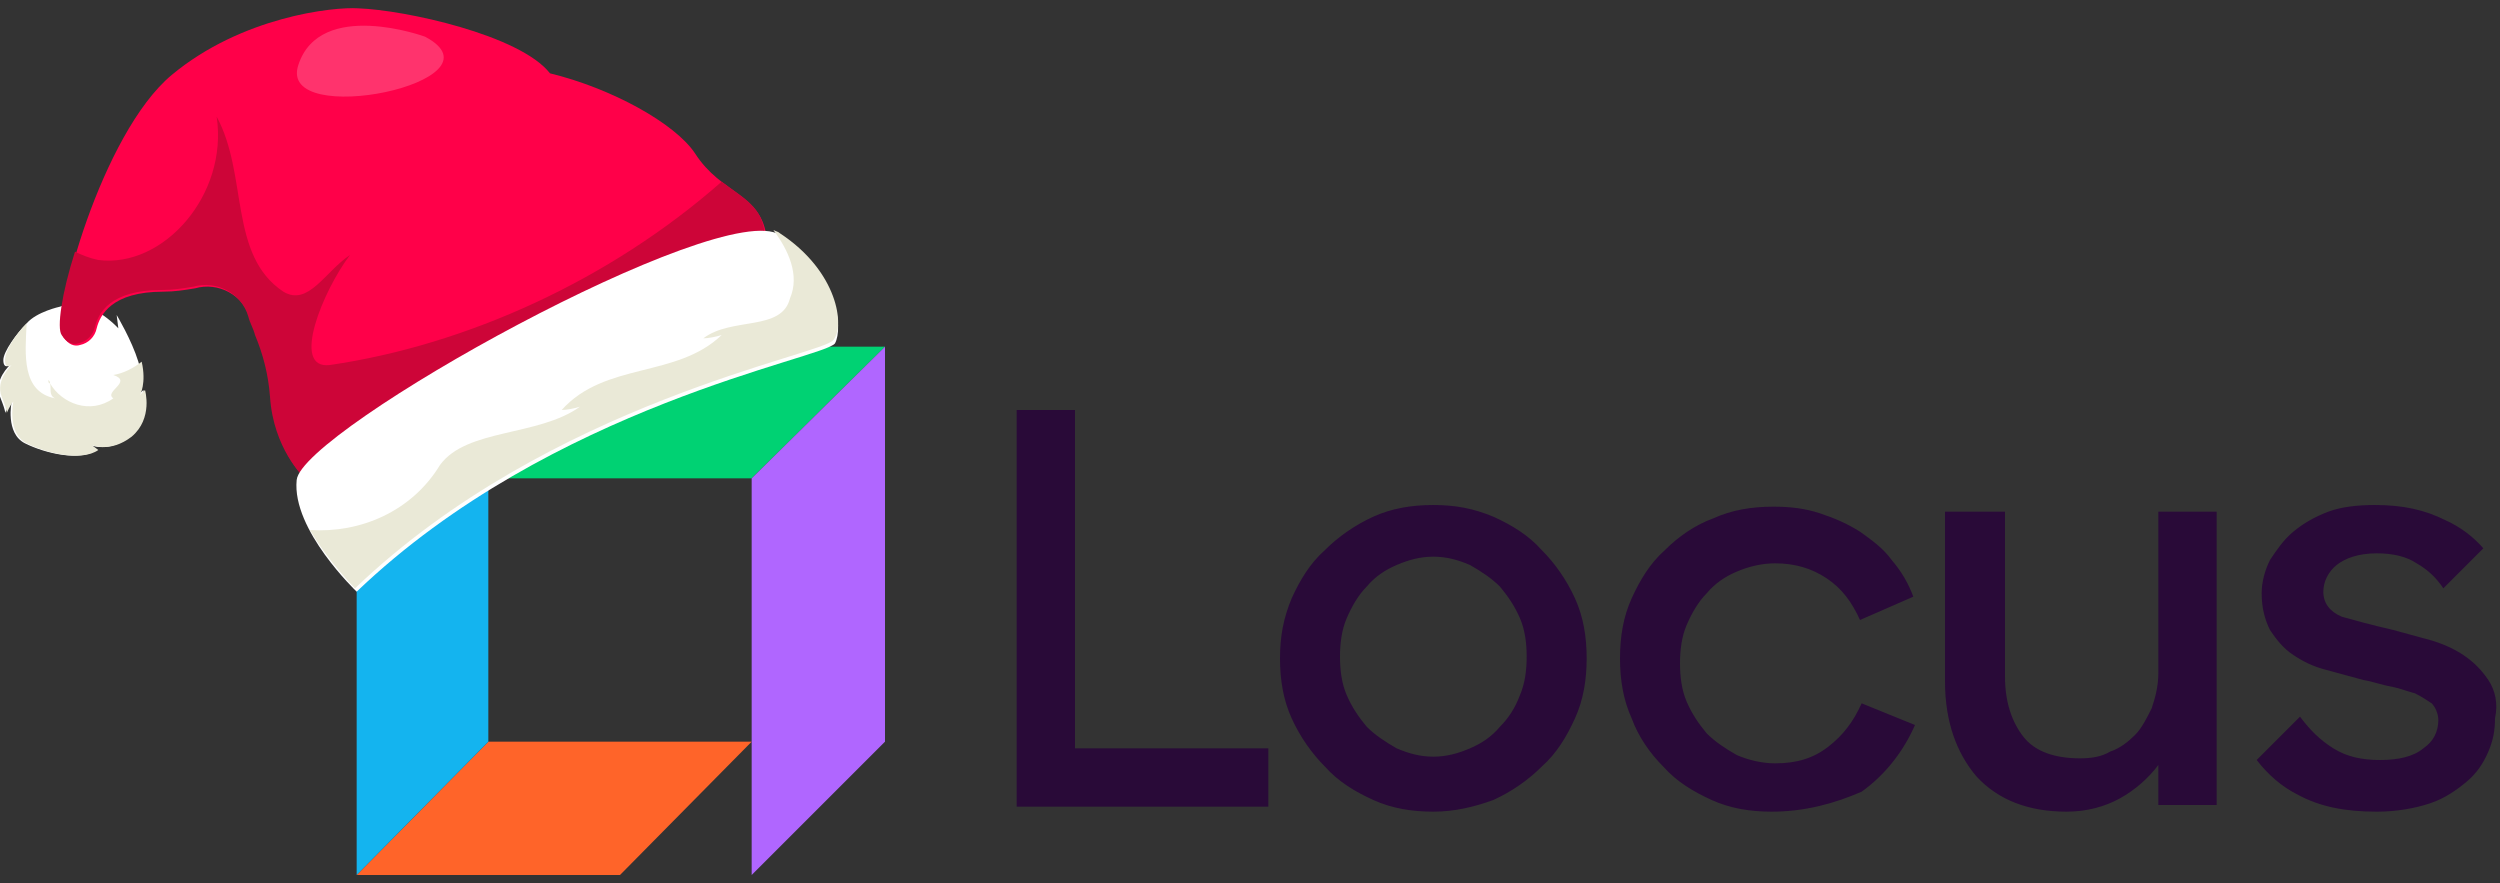 <svg xmlns="http://www.w3.org/2000/svg" xml:space="preserve" id="Layer_2" x="0" y="0" style="enable-background:new 0 0 150 53" version="1.1" viewBox="0 0 150 53"><rect x="0" y="0" width="150" height="53" fill="#333333" stroke="none"/><style>.st4{fill:#290a38}.st5{fill:#fff}.st6{fill:#eae9d7}</style><path d="M45.1 28.7H29.3l7.9-7.9h15.9z" style="fill:#00d273"/><path d="M37.2 52.5H21.4l7.9-8h15.8z" style="fill:#ff6429"/><path d="M21.4 28.7v23.8l7.9-8V20.8z" style="fill:#14b4ef"/><path d="M45.1 28.7v23.8l8-8V20.8z" style="fill:#b066ff"/><path d="M61 24.6h3.5v20.3h11.6v3.5H61V24.6zM86 48.7c-1.3 0-2.5-.2-3.6-.7-1.1-.5-2.1-1.1-2.9-2-.8-.8-1.5-1.8-2-2.9-.5-1.1-.7-2.3-.7-3.6 0-1.3.2-2.4.7-3.6.5-1.1 1.1-2.1 2-2.9.8-.8 1.8-1.5 2.9-2 1.1-.5 2.3-.7 3.6-.7 1.3 0 2.4.2 3.6.7 1.1.5 2.1 1.1 2.9 2 .8.8 1.5 1.8 2 2.9.5 1.1.7 2.3.7 3.6 0 1.3-.2 2.5-.7 3.6-.5 1.1-1.1 2.1-2 2.9-.8.8-1.8 1.5-2.9 2-1.1.4-2.3.7-3.6.7zm0-3.3c.8 0 1.5-.2 2.2-.5.7-.3 1.3-.7 1.8-1.3.5-.5.9-1.1 1.2-1.9.3-.7.4-1.5.4-2.3 0-.8-.1-1.6-.4-2.3s-.7-1.3-1.2-1.9c-.5-.5-1.1-.9-1.8-1.3-.7-.3-1.4-.5-2.2-.5-.8 0-1.5.2-2.2.5-.7.3-1.3.7-1.8 1.3-.5.5-.9 1.2-1.2 1.9-.3.7-.4 1.5-.4 2.3 0 .8.1 1.6.4 2.3.3.7.7 1.3 1.2 1.9.5.5 1.1.9 1.8 1.3.7.3 1.4.5 2.2.5zM106.3 48.7c-1.3 0-2.5-.2-3.6-.7-1.1-.5-2.1-1.1-2.9-2-.8-.8-1.5-1.8-1.9-2.9-.5-1.1-.7-2.3-.7-3.6 0-1.3.2-2.5.7-3.6.5-1.1 1.1-2.1 2-2.9.8-.8 1.8-1.5 2.9-1.9 1.1-.5 2.3-.7 3.6-.7 1 0 1.9.1 2.8.4.9.3 1.6.6 2.4 1.1.7.5 1.4 1 1.9 1.7.6.7 1 1.4 1.3 2.2l-3.2 1.4c-.5-1.1-1.1-1.9-2-2.5-.9-.6-1.9-.9-3.1-.9-.8 0-1.6.2-2.3.5-.7.3-1.3.7-1.8 1.3-.5.5-.9 1.2-1.2 1.9-.3.7-.4 1.5-.4 2.3s.1 1.6.4 2.3c.3.7.7 1.3 1.2 1.9.5.5 1.1.9 1.8 1.3.7.3 1.5.5 2.3.5 1.3 0 2.3-.3 3.2-1 .9-.7 1.5-1.5 2-2.6l3.2 1.3c-.7 1.6-1.8 3-3.2 4-1.6.7-3.4 1.2-5.4 1.2zM124 48.7c-2.3 0-4.1-.7-5.4-2.1-1.2-1.4-1.9-3.3-1.9-5.7V30.7h3.6v9.9c0 1.5.4 2.7 1.1 3.6.7.9 1.9 1.3 3.4 1.3.7 0 1.3-.1 1.8-.4.6-.2 1.1-.6 1.5-1 .4-.4.7-1 1-1.6.2-.6.4-1.3.4-2.1v-9.7h3.5v17.6h-3.5v-2.4c-.6.8-1.4 1.5-2.3 2-.9.5-2 .8-3.2.8zM149.3 40.8c-.4-.6-.9-1.1-1.5-1.5-.6-.4-1.3-.7-2-.9-.7-.2-1.5-.4-2.2-.6-1.3-.3-2.4-.6-3.1-.8-.7-.3-1.1-.8-1.1-1.5 0-.6.3-1.2.8-1.6.5-.4 1.3-.7 2.4-.7 1 0 1.8.2 2.4.6.7.4 1.2.9 1.6 1.5l2.4-2.4c-.6-.7-1.4-1.3-2.3-1.7-1.2-.6-2.5-.9-4.2-.9-1 0-2 .1-2.8.4-.8.3-1.5.7-2.1 1.2-.6.5-1 1.1-1.4 1.7-.3.6-.5 1.3-.5 2 0 .9.2 1.6.5 2.2.4.6.8 1.1 1.4 1.5.6.4 1.2.7 2 .9.7.2 1.5.4 2.2.6.6.1 1.1.3 1.7.4.5.1 1 .3 1.4.4.4.2.7.4 1 .6.2.2.4.6.4 1 0 .7-.3 1.3-.9 1.7-.6.5-1.5.7-2.6.7s-2-.2-2.8-.7c-.8-.5-1.4-1.1-2-1.9l-2.6 2.6c.7.9 1.5 1.6 2.5 2.1 1.3.7 2.8 1 4.7 1 1.2 0 2.3-.2 3.2-.5.9-.3 1.6-.8 2.2-1.3.6-.5 1-1.1 1.3-1.8.3-.7.4-1.3.4-2 .2-.9 0-1.7-.4-2.3z" class="st4"/><path d="M3.6 18.4s-1.4.3-2 1C1 20 .2 21.1.2 21.6c0 .6.4.3.4.3s-1 .9-.6 1.9.3 1 .3 1 .2-.5.4-.7c0 0-.4 1.9.8 2.5 1.2.6 3.3 1.1 4.3.4l-.4-.3s1.1.5 2.4-.5c1.3-1.1.8-2.8.8-2.8l-.3.3s.4-.7 0-2S7 18.9 7 18.9l.1.8s-1.8-2-3.5-1.3z" class="st5"/><path d="M6.8 23.9c-1.4 1-3.1.3-3.8-.9.1.3-.1.7.3.9-2-.4-1.8-2.6-1.7-4.5C1 20 .3 21 .3 21.6c0 .6.4.3.4.3s-1 .9-.6 1.9.3 1 .3 1 .2-.5.4-.7c0 0-.4 1.9.8 2.5 1.2.6 3.3 1.1 4.3.4l-.4-.3s1.1.5 2.4-.5c1.3-1.1.8-2.8.8-2.8l-.3.3s.4-.7.1-2c-.5.4-1.1.7-1.7.8 1.2.4-.6 1 0 1.4z" class="st6"/><path d="M3 23c0-.1 0-.1-.1-.2 0 .1 0 .2.1.2z" class="st6"/><path d="M41.7 9.2c-1.2-1.8-5-3.9-8.7-4.8C31.2 2.1 24.3.6 21.5.5c-1.5-.1-7 .5-11.2 4C6.1 8 3.1 19 3.8 20.2c.3.5.7.6 1 .5.5-.1.9-.5 1-1 .2-.8.9-2.2 4-2.2.7 0 1.3-.1 1.9-.2 1.4-.4 2.9.4 3.3 1.8.1.4.3.7.4 1.1.5 1.2.8 2.4.9 3.7.2 3.1 2 4.8 2 4.8 4 .7 28.1-11.8 27.7-14.4-.3-2.7-2.7-2.6-4.3-5.1z" style="fill:#ff0049"/><path d="M43.3 10.9c-6.7 5.9-15.3 9.8-23.5 11-2.4.3-.4-4.5 1.2-6.6-1.5 1-2.5 3.1-4 2.2-3.3-2.2-2.1-7-4-10.5.7 4.7-3.2 9.1-7.1 8.6-.5-.1-1-.3-1.4-.5-.8 2.5-1.1 4.6-.8 5 .3.5.7.6 1 .5.5-.1.9-.5 1-1 .2-.8.9-2.2 4-2.2.7 0 1.3-.1 1.9-.2 1.4-.4 2.9.4 3.3 1.8.1.4.3.7.4 1.1.5 1.2.8 2.4.9 3.7.2 3.1 2 4.8 2 4.8 4 .7 28.1-11.8 27.7-14.4-.1-1.8-1.3-2.3-2.6-3.3z" style="fill:#cd0538"/><path d="M21.4 35.5s-3.9-3.7-3.6-6.7c.3-3 25.5-17 29-14.7 3.5 2.3 3.8 5.6 3.3 6.5-.6.9-17 3.7-28.7 14.9z" class="st5"/><path d="M46.8 14c-.1-.1-.2-.1-.4-.2.9 1.2 1.6 2.7 1 4.1-.5 2-3.5 1.1-5.2 2.4.3 0 .8-.1 1.1-.2-2.7 2.6-7 1.6-9.6 4.5.3 0 .8-.1 1.1-.2-2.5 1.8-6.8 1.3-8.4 3.5-1.7 2.8-4.8 4.1-7.8 3.9 1.1 1.9 2.7 3.5 2.7 3.5C33 24.1 49.4 21.3 50 20.4c.7-.8.3-4.1-3.2-6.4z" class="st6"/><path d="M25.5 2.2s-6.3-2.3-7.6 1.7c-1.3 3.9 12.7 1 7.6-1.7z" style="opacity:.2;fill:#fff"/></svg>